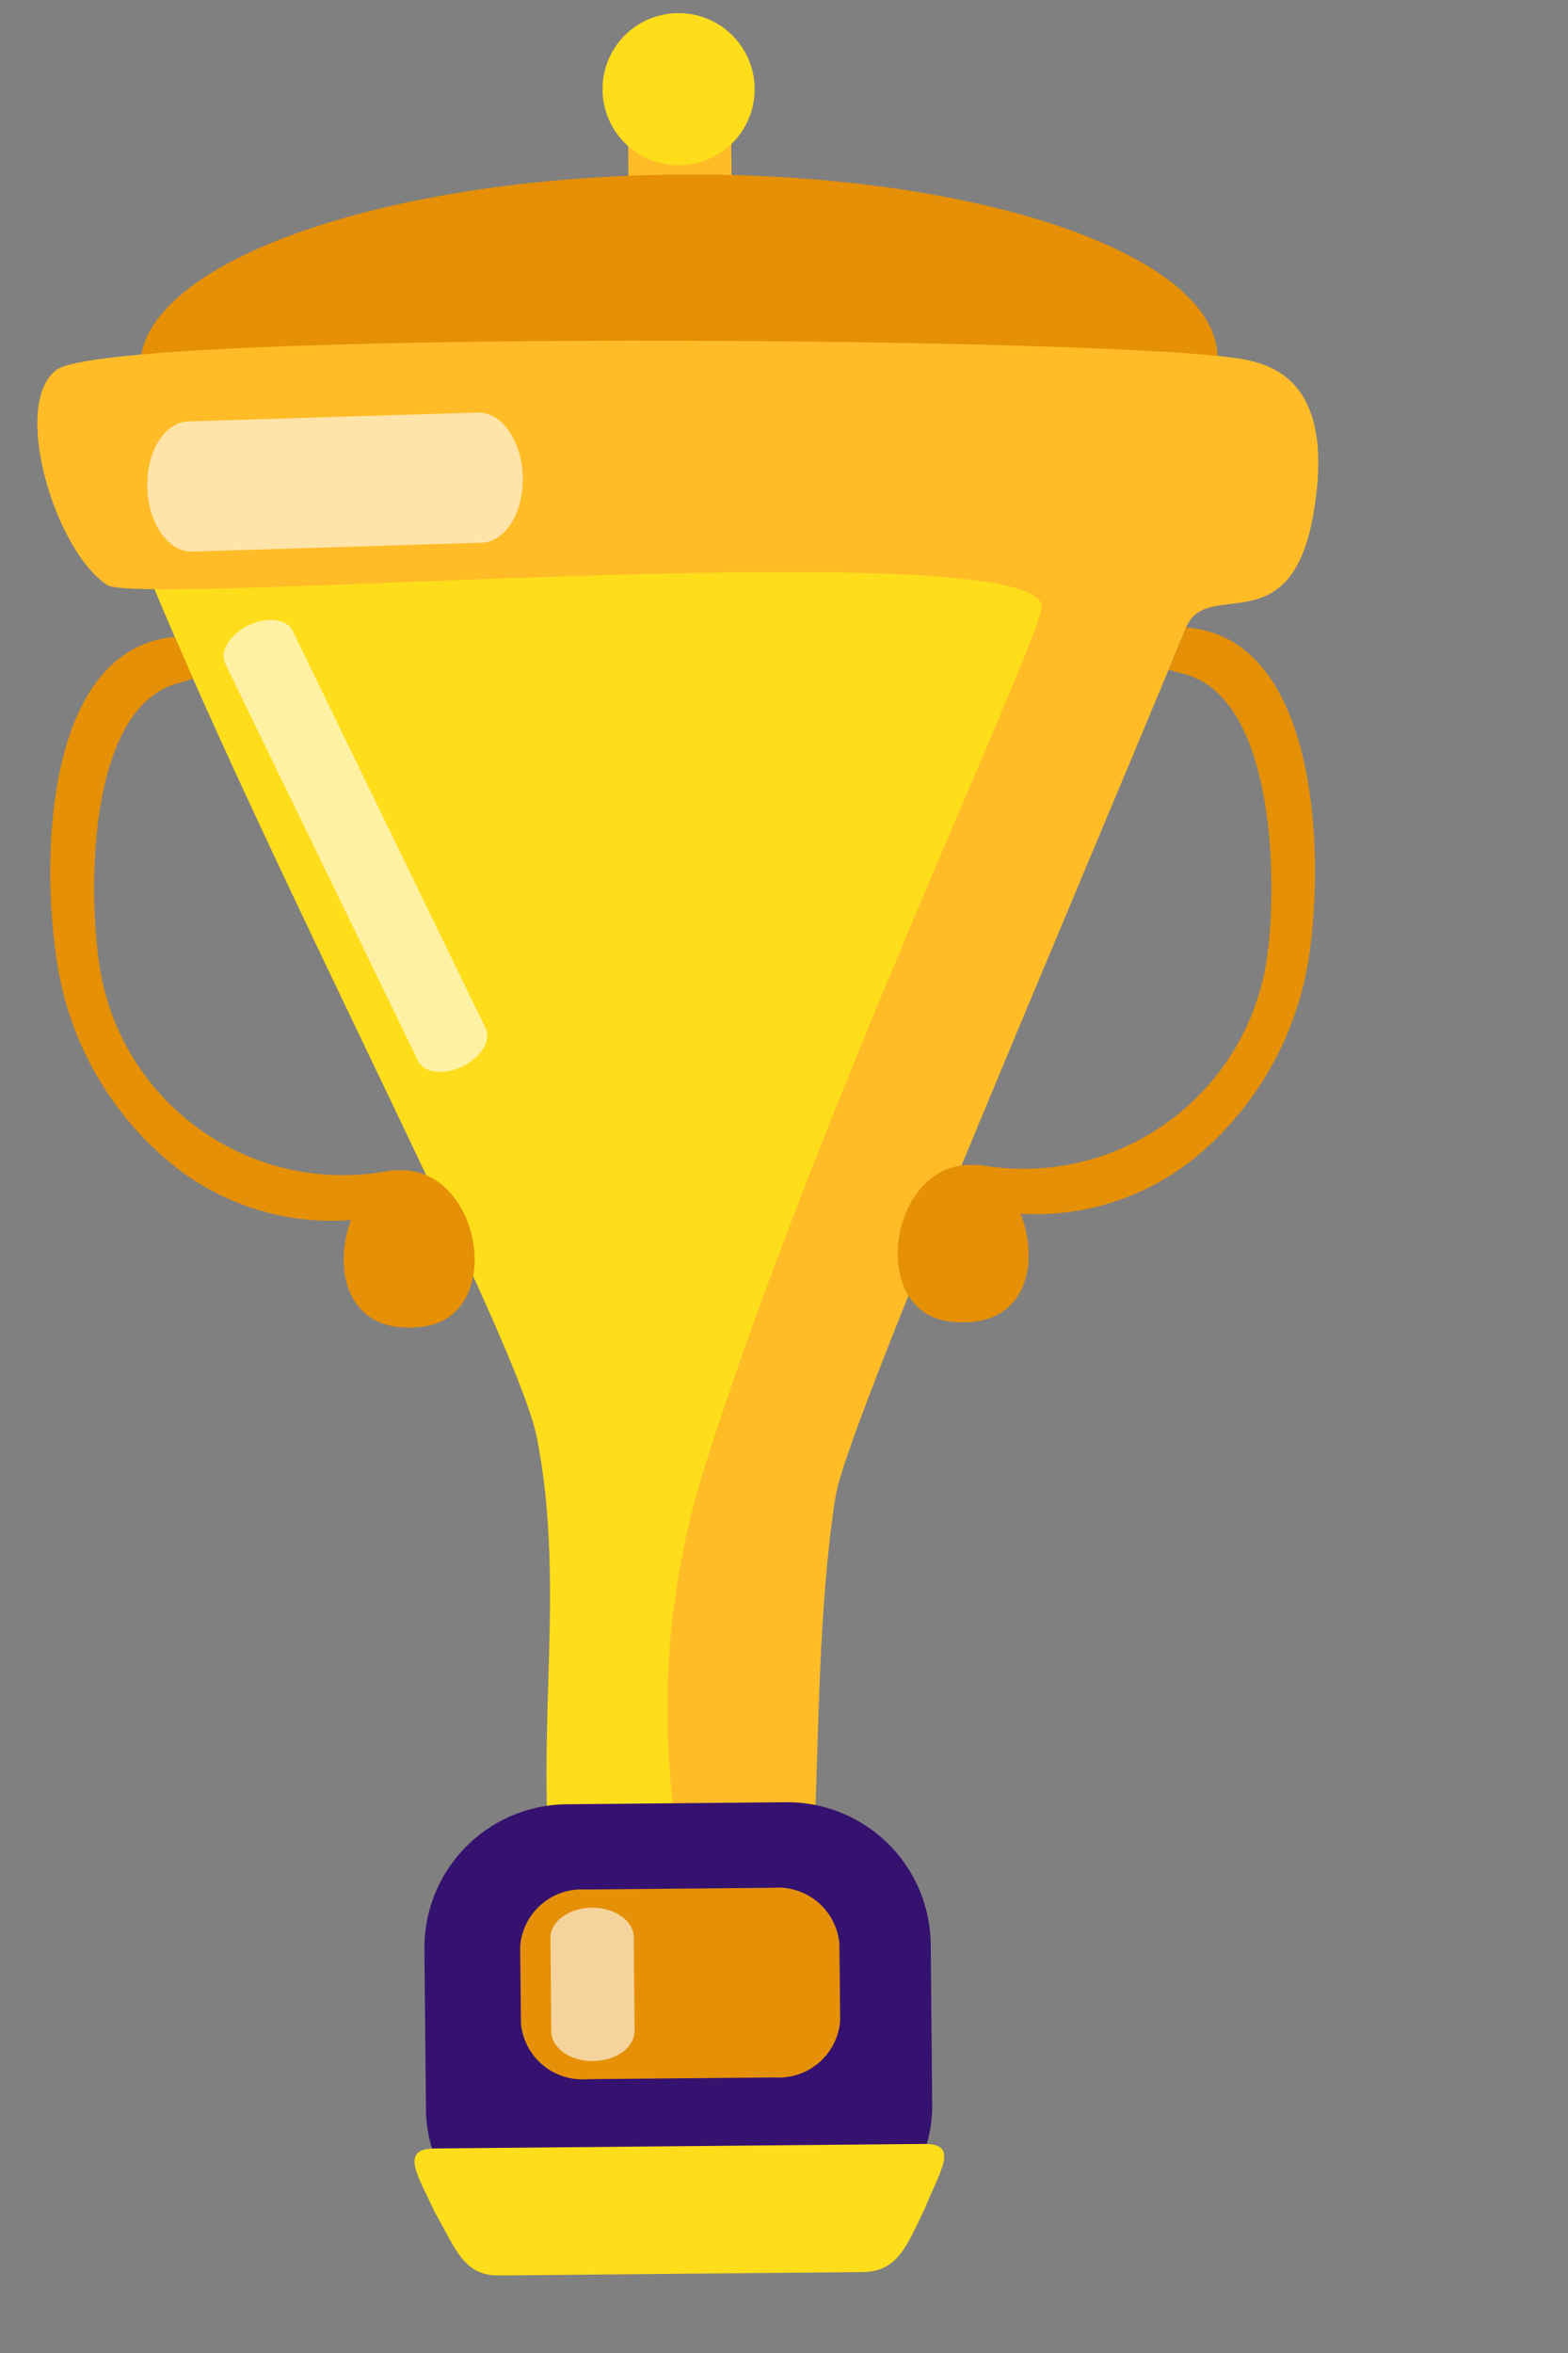 <svg xmlns="http://www.w3.org/2000/svg" width="67.902" height="101.882" viewBox="0 0 67.902 101.882"><rect x="0" y="0" width="67.902" height="101.882" fill="#808080" stroke="none"/><defs><style>.a{fill:#ffbc27;}.b{fill:#e59007;}.c{fill:#fedd1b;}.d{fill:#35126f;}.e{fill:#fff;opacity:0.6;}</style></defs><g transform="translate(-261.267 -68.15) rotate(-11)"><rect class="a" width="4.817" height="4.464" transform="translate(268.338 131.517) rotate(-79.545)"/><path class="b" d="M251.264,136.928c-.817,4.423,8.792,9.906,21.462,12.248s23.606.653,24.424-3.769-8.792-9.9-21.463-12.242S252.081,132.513,251.264,136.928Z" transform="translate(-4.882 -3.401)"/><path class="c" d="M247.274,140.467c.6,11.067,10.542,42.461,10.566,47.892.026,6.023-2.161,11.657-2.887,17.6-.09.729.309,1.182.953,1.122,3.123-.294,5.984,1.05,9.029,1.442a.957.957,0,0,0,1.062-.785c1.408-5.407,2.423-11.08,4.813-16.148.576-1.219,12.49-22.705,15.838-26.784,2.813-3.426,10.639-13.143,11.109-13.966a.973.973,0,0,0-.4-1.281c-7.155-3.183-40.018-8.683-49-10.136A.965.965,0,0,0,247.274,140.467Z" transform="translate(-3.433 -6.083)"/><path class="a" d="M245.217,148.28c1.305,1.246,40.907,5.467,39.508,8.739-.945,2.209-13.892,19.842-21.382,33.643-4.234,7.8-4.069,14.154-4.431,17.031-.068.543,5.235,2.776,5.979-.248,1.093-4.441,2.034-9.621,3.743-14.4.98-2.742,14.052-21.888,22.085-34.046,1.31-1.982,4.287,1.623,6.342-3.75,2.018-5.276-.322-6.6-1.568-7.13-4.4-1.882-48.059-10.724-50.679-9.4C242.6,139.828,243.278,146.428,245.217,148.28Z" transform="translate(-2.023 -5.775)"/><path class="b" d="M237.928,171.49a13.99,13.99,0,0,0,3.364,9.32A10.963,10.963,0,0,0,248.3,184.5c-1.287,2.162-.977,4.951,2.2,5.129,3.523.2,3.767-5.92.569-6.778a3.941,3.941,0,0,0-.893-.129A10.653,10.653,0,0,1,239.733,171.3c.169-3.115,1.643-10.847,5.744-11.052.134-.007.584-.061.584-.061l-.432-1.93-.148-.011C239.916,157.854,238.01,166.867,237.928,171.49Z" transform="translate(0 -12.997)"/><path class="b" d="M308.157,170.895l-.142-.044-1.094,1.649s.4.211.524.266c3.757,1.657,2.371,9.406,1.415,12.375a10.654,10.654,0,0,1-13.839,6.929,3.941,3.941,0,0,0-.88-.2c-3.293-.342-5.253,5.459-1.891,6.533,3.034.969,4.319-1.523,3.889-4a10.962,10.962,0,0,0,7.868-.938,13.987,13.987,0,0,0,6.472-7.5C312.054,181.614,313.495,172.515,308.157,170.895Z" transform="translate(-19.314 -17.631)"/><path class="c" d="M285.959,125.55a3.293,3.293,0,1,0,3.836-2.64A3.286,3.286,0,0,0,285.959,125.55Z" transform="translate(-17.624)"/><path class="d" d="M247.7,253.531a6.215,6.215,0,0,0,4.981,7.241l9.337,1.725a6.216,6.216,0,0,0,7.241-4.982l1.255-6.791a6.216,6.216,0,0,0-4.982-7.241l-9.338-1.725a6.215,6.215,0,0,0-7.241,4.982Z" transform="translate(-3.551 -43.64)"/><path class="c" d="M246.738,265.91c.606,1.793.714,2.941,2.215,3.218l15.449,2.854c1.5.278,2.08-.67,3.218-2.214.921-1.423,2-2.438.5-2.716l-20.882-3.859c-1.5-.277-.89,1.085-.5,2.717Z" transform="translate(-3.069 -51.54)"/><path class="b" d="M255.239,252.915a2.667,2.667,0,0,0,2.353,2.92l8,1.479a2.667,2.667,0,0,0,3.242-1.886l.6-3.271a2.667,2.667,0,0,0-2.353-2.92l-8-1.478a2.667,2.667,0,0,0-3.241,1.886Z" transform="translate(-6.347 -45.863)"/><path class="e" d="M258.052,178.339c.148.558.971.824,1.838.593s1.449-.87,1.3-1.428l-4.922-18.494c-.149-.559-.971-.824-1.838-.593s-1.448.87-1.3,1.428Z" transform="translate(-5.577 -13.033)"/><path class="e" d="M252.463,143.965c-1.015-.165-2.041.946-2.29,2.483s.369,2.917,1.384,3.082l12.379,2.016c1.014.166,2.04-.946,2.29-2.483s-.369-2.915-1.384-3.081Z" transform="translate(-4.478 -7.749)"/><path class="e" d="M257.181,254c-.13.7.56,1.419,1.539,1.6s1.88-.242,2.009-.944l.738-3.986c.129-.7-.559-1.419-1.539-1.6s-1.879.242-2.009.945Z" transform="translate(-7.068 -46.348)"/></g></svg>